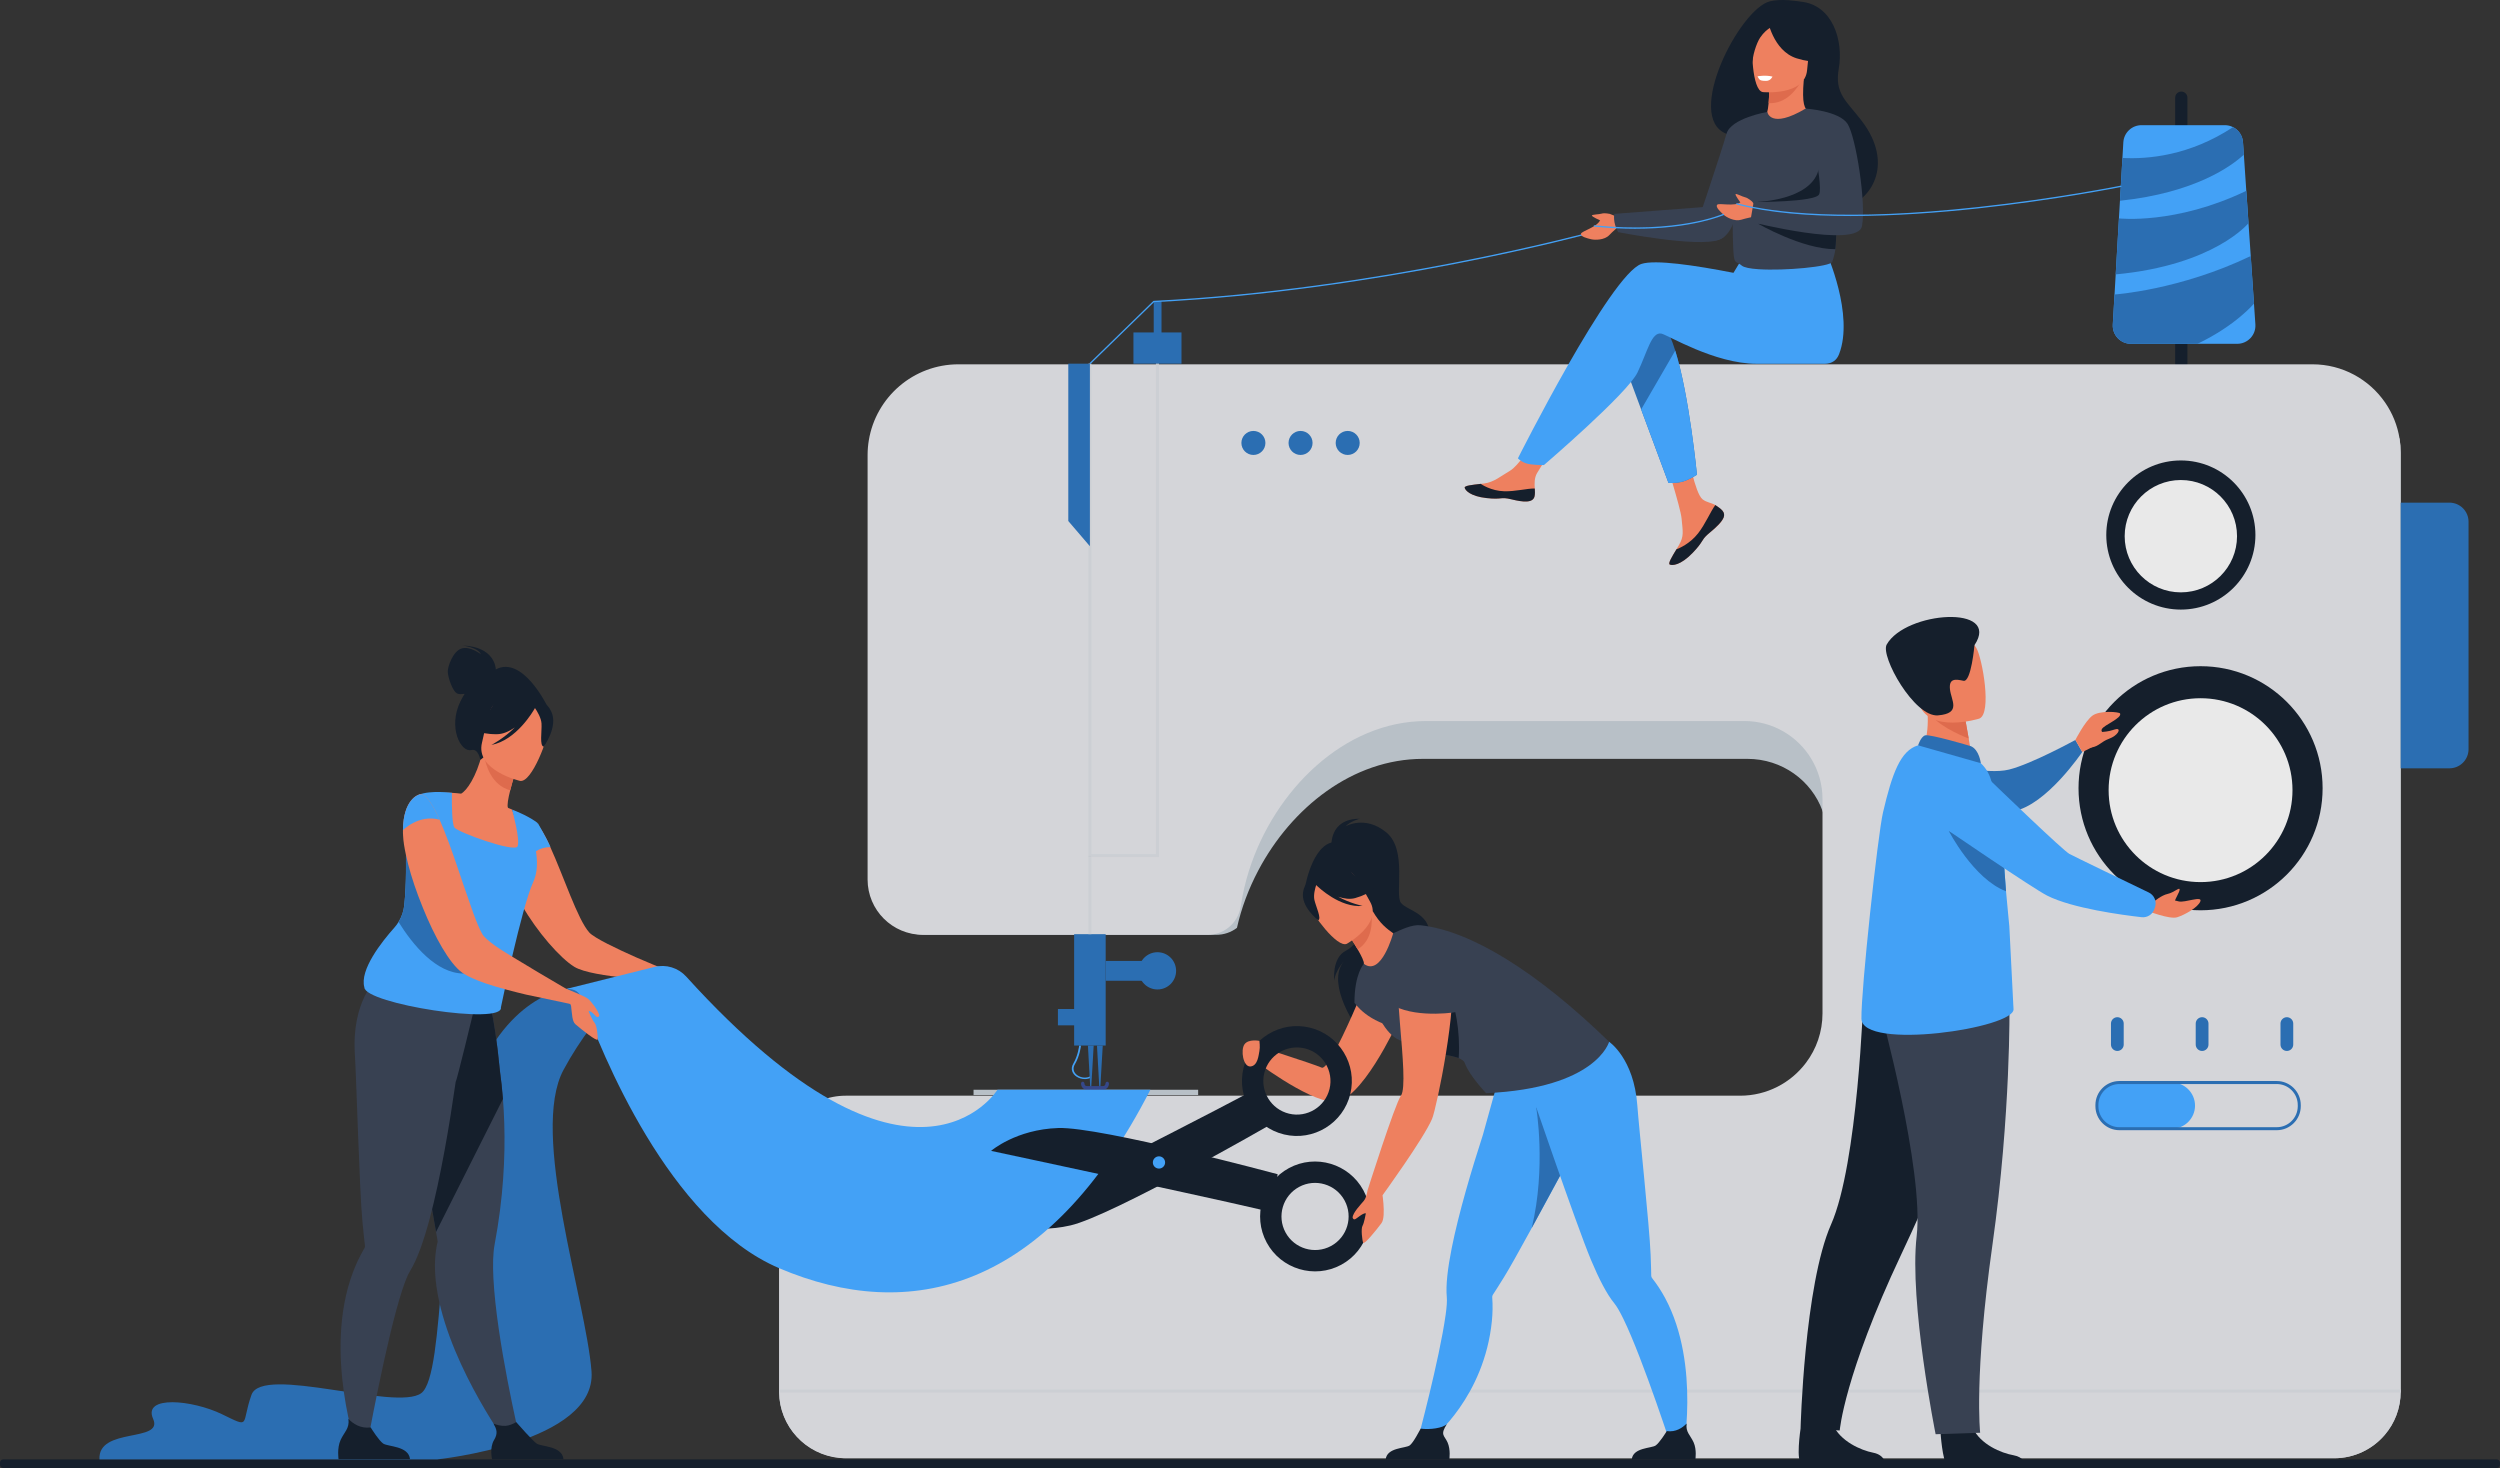 <?xml version="1.0" encoding="UTF-8"?>
<!DOCTYPE svg PUBLIC "-//W3C//DTD SVG 1.0//EN" "http://www.w3.org/TR/2001/REC-SVG-20010904/DTD/svg10.dtd">
<!-- Creator: CorelDRAW -->
<svg xmlns="http://www.w3.org/2000/svg" xml:space="preserve" width="592.18mm" height="347.731mm" version="1.0" style="shape-rendering:geometricPrecision; text-rendering:geometricPrecision; image-rendering:optimizeQuality; fill-rule:evenodd; clip-rule:evenodd"
viewBox="0 0 209475.48 123005.08"
 xmlns:xlink="http://www.w3.org/1999/xlink"
 xmlns:xodm="http://www.corel.com/coreldraw/odm/2003">
 <rect x="0" y="0" width="209475.48" height="123005.08" fill="#333333" stroke="none"/>
 <defs>
  <style type="text/css">
   <![CDATA[
    .fil8 {fill:none;fill-rule:nonzero}
    .fil0 {fill:#151F2C;fill-rule:nonzero}
    .fil4 {fill:#2B6EB2;fill-rule:nonzero}
    .fil10 {fill:#35488B;fill-rule:nonzero}
    .fil13 {fill:#384152;fill-rule:nonzero}
    .fil1 {fill:#43A1F6;fill-rule:nonzero}
    .fil7 {fill:#5687B8;fill-rule:nonzero}
    .fil2 {fill:#B8C0C7;fill-rule:nonzero}
    .fil9 {fill:#C6CAD0;fill-rule:nonzero}
    .fil6 {fill:#CCCFD4;fill-rule:nonzero}
    .fil3 {fill:#D4D5D9;fill-rule:nonzero}
    .fil12 {fill:#DE6B4D;fill-rule:nonzero}
    .fil15 {fill:#E9E9E9;fill-rule:nonzero}
    .fil5 {fill:#EAECEE;fill-rule:nonzero}
    .fil11 {fill:#EE805F;fill-rule:nonzero}
    .fil14 {fill:white;fill-rule:nonzero}
   ]]>
  </style>
 </defs>
 <g id="Layer_x0020_1">
  <path class="fil0" d="M182771.61 30999.82l0 0c-283.27,0 -514.16,-230.11 -514.16,-514.12l0 -22298.93c0,-283.87 230.88,-514.12 514.16,-514.12 284.51,0 514.12,230.25 514.12,514.12l0 22298.93c0,284.01 -229.61,514.12 -514.12,514.12z"/>
  <path class="fil0" d="M209204.66 123005.08l-208933.84 0c-148.5,0 -270.82,-122.32 -270.82,-270.82l0 -182.17c0,-148.5 122.32,-270.82 270.82,-270.82l208933.84 0c148.53,0 270.82,122.32 270.82,270.82l0 182.17c0,148.5 -122.29,270.82 -270.82,270.82z"/>
  <path class="fil1" d="M90898.5 90416.07c-248.32,0 -504.14,-73.61 -715.04,-218.36 -305.73,-210.9 -531.59,-606.48 -249.6,-1084.45 404.32,-680.09 490.42,-1504.97 490.42,-1513.71l151.01 10.01c-3.75,34.91 -88.61,856.04 -505.38,1557.36 -208.42,351.93 -129.79,702.59 212.14,937.19 320.7,220.87 762.48,252.07 1073.2,76.12l86.1 101.06c-159.75,89.85 -349.42,134.77 -542.84,134.77z"/>
  <path class="fil2" d="M201153.2 37920.2l0 78690.6c0,1380.17 -500.4,2641.81 -1330.26,3613.95 -1022.01,1199.24 -2545.73,1960.44 -4245.37,1960.44l-124605.6 0c-2943.79,0 -5365.97,-2193.8 -5657.98,-5005.33 -13.72,-139.76 -22.46,-282.03 -26.21,-425.54 -1.24,-48.67 -2.48,-94.84 -2.48,-143.51l0 -19225.17c0,-149.77 7.46,-298.27 18.71,-445.5 1040.73,-1200.51 2593.13,-1961.71 4327.72,-1961.71l76416.57 0c3549.04,0 6486.6,-2578.17 6969.56,-5930.03 46.16,-316.98 69.86,-642.67 69.86,-974.61l0 -17946.1c0,-764.95 -133.54,-1498.71 -379.35,-2181.31 -915.96,-2539.86 -3385.57,-4360.54 -6289.43,-4360.54l-27195.56 0c-5872.62,0 -11006.5,4075.5 -13791.82,9353.39 -806.13,1523.68 -1416.36,3150.98 -1787,4806.92 -481.68,366.9 -1084.41,582.78 -1735.82,582.78l-24344.09 0c-2608.13,0 -4723.3,-2074.03 -4723.3,-4630.97l0 -35556.26c0,-427.14 36.19,-847.45 107.29,-1255.52 1408.9,-1932 3715.01,-3190.88 6320.63,-3190.88l115678.11 0c2518.25,0 4747.03,1210.59 6115.96,3070.71 59.92,375.38 89.85,761.98 89.85,1154.21z"/>
  <path class="fil3" d="M201153.2 37920.2l0 78690.6c0,1380.17 -500.4,2641.81 -1330.26,3613.95 -1022.01,1199.24 -2545.73,1960.44 -4245.37,1960.44l-124715.4 0c-2887.65,0 -5262.39,-2193.8 -5548.18,-5005.33 -13.72,-139.76 -22.46,-282.03 -26.21,-425.54 -1.24,-48.67 -2.48,-94.84 -2.48,-143.51l0 -19225.17c0,-149.77 7.46,-298.27 18.71,-445.5 225.86,-2872.69 2626.85,-5131.4 5558.15,-5131.4l74941.56 0c2257.44,0 4261.57,-1084.41 5521.96,-2760.35 868.53,-1153.07 1382.68,-2588.15 1382.68,-4143.03l0 -17947.73c0,-1231.82 -340.68,-2385.1 -934.68,-3369.59 -1141.86,-1900.66 -3225.83,-3171.78 -5606.83,-3171.78l-26672.7 0c-6867.19,0 -12707.37,5801.73 -14836.3,12522.93 -308.25,973.38 -540.33,1966.7 -685.12,2965.02 -108.56,753.74 -505.38,1405.15 -1068.18,1841.9 -472.98,366.9 -1063.22,582.78 -1702.14,582.78l-23874.9 0c-2556.95,0 -4630.97,-2074.03 -4630.97,-4630.97l0 -35556.26c0,-427.14 34.95,-847.45 103.57,-1255.52 597.74,-3608.92 3733.76,-6360.42 7512.4,-6360.42l113446.81 0c2523.27,0 4752.02,1265.63 6086.03,3194.27 616.46,893.61 1043.24,1927.61 1217.95,3045.99 59.92,375.38 89.85,761.98 89.85,1154.21z"/>
  <polygon class="fil4" points="90002.52,78275.25 92644.33,78275.25 92644.33,87605.82 90002.52,87605.82 "/>
  <polygon class="fil4" points="92644.33,80516.48 95739.13,80516.48 95739.13,82177.45 92644.33,82177.45 "/>
  <path class="fil4" d="M95423.39 81347.59c0,-862.3 698.84,-1561.14 1561.14,-1561.14 862.3,0 1561.11,698.84 1561.11,1561.14 0,861.03 -698.81,1559.87 -1561.11,1559.87 -862.3,0 -1561.14,-698.84 -1561.14,-1559.87z"/>
  <polygon class="fil4" points="88643.54,84545.96 90379.36,84545.96 90379.36,85913.65 88643.54,85913.65 "/>
  <polygon class="fil4" points="94971.67,27855.49 98997.4,27855.49 98997.4,30472.08 94971.67,30472.08 "/>
  <path class="fil1" d="M187457.49 28808.38l-8905.06 0c-876.03,0 -1572.36,-736.27 -1522.41,-1611.8l144.75 -2497.41 1.24 -23.59 98.59 -1683.68 270.79 -4692.49 369.37 -6375.03c46.2,-805.88 713.8,-1436.45 1521.21,-1436.45l6982.01 0c248.36,0 481.68,58.4 688.87,164.1 465.45,235.98 793.64,703.55 833.58,1256.51l72.37 1051.98 204.67 3028.05 33.68 477.69 727.53 10714.6c59.92,881.3 -638.92,1627.54 -1521.17,1627.54z"/>
  <path class="fil5" d="M96858.5 30472.08l252.07 0 0 53.66 -252.07 0 0 -53.66zm-5661.76 0l252.11 0 0 53.66 -252.11 0 0 -53.66z"/>
  <polygon class="fil6" points="97110.57,71811.11 91448.84,71811.11 91448.84,71685.07 91196.73,71685.07 91196.73,71811.11 91196.73,30525.74 91448.84,30525.74 91448.84,71560.27 96858.5,71560.27 96858.5,30525.74 97110.57,30525.74 "/>
  <polygon class="fil7" points="96858.5,30424.92 97110.57,30424.92 97110.57,30472.08 96858.5,30472.08 "/>
  <path class="fil4" d="M205237.58 64377.83l-4083.11 0 0 -22261.58 4083.11 0c884.77,0 1602.32,717.31 1602.32,1602.32l0 19056.97c0,885.01 -717.55,1602.28 -1602.32,1602.28z"/>
  <polygon class="fil2" points="81572.92,91310.85 100393.81,91310.85 100393.81,91755.07 81572.92,91755.07 "/>
  <polygon class="fil4" points="91322.77,45769.86 89512.07,43656.28 89512.07,30472.08 91322.77,30472.08 "/>
  <polygon class="fil6" points="91196.73,71811.11 91448.84,71811.11 91448.84,78275.25 91196.73,78275.25 "/>
  <line class="fil8" x1="91196.73" y1="78275.25" x2="91448.84" y2= "78275.25" />
  <polygon class="fil9" points="91196.73,71685.07 91448.84,71685.07 91448.84,71811.11 91196.73,71811.11 "/>
  <path class="fil5" d="M201154.47 116681.94l0 0c-1.27,-23.7 -1.27,-47.4 -1.27,-71.14l0 -180.94 1.27 0 0 252.07zm-135869.16 0l0 -24.94c0,7.46 1.24,16.2 1.24,24.94l-1.24 0z"/>
  <path class="fil6" d="M201154.47 116681.94l-135869.16 0c1.24,-8.74 0,-17.47 0,-24.94l0 -227.13 135869.16 0 -1.27 180.94c0,23.74 0,47.44 0,71.14l1.27 0z"/>
  <path class="fil4" d="M104016.45 37114.53c0,-555.83 450.48,-1006.41 1007.05,-1006.41 555.33,0 1005.81,450.59 1005.81,1006.41 0,555.83 -450.48,1006.45 -1005.81,1006.45 -556.57,0 -1007.05,-450.62 -1007.05,-1006.45z"/>
  <path class="fil4" d="M107967.3 37114.53c0,-555.83 450.52,-1006.41 1005.81,-1006.41 556.57,0 1007.09,450.59 1007.09,1006.41 0,555.83 -450.52,1006.45 -1007.09,1006.45 -555.3,0 -1005.81,-450.62 -1005.81,-1006.45z"/>
  <path class="fil4" d="M111916.94 37114.53c0,-555.83 450.48,-1006.41 1007.05,-1006.41 555.3,0 1005.81,450.59 1005.81,1006.41 0,555.83 -450.52,1006.45 -1005.81,1006.45 -556.57,0 -1007.05,-450.62 -1007.05,-1006.45z"/>
  <polygon class="fil4" points="96670.06,25263.84 97323.94,25263.84 97323.94,28786.28 96670.06,28786.28 "/>
  <polygon class="fil4" points="91423.87,91310.85 91362.71,91310.85 91156.83,87605.82 91639.75,87605.82 "/>
  <polygon class="fil4" points="92183.84,91310.85 92122.67,91310.85 91915.53,87605.82 92399.72,87605.82 "/>
  <path class="fil10" d="M92442.17 91310.85l-1386.43 0c-262.05,0 -475.46,-232.12 -475.46,-517.91 0,-86.1 63.64,-155.96 142.27,-155.96 78.6,0 143.51,69.86 143.51,155.96 0,113.58 84.86,207.15 189.67,207.15l1386.43 0c104.81,0 189.67,-93.56 189.67,-207.15 0,-86.1 63.64,-155.96 143.51,-155.96 78.6,0 142.24,69.86 142.24,155.96 0,285.78 -213.37,517.91 -475.42,517.91z"/>
  <path class="fil1" d="M181987.91 94574.1l-4353.93 0c-1063.22,0 -1934.27,-869.8 -1934.27,-1934.27 0,-1064.46 871.04,-1934.23 1934.27,-1934.23l4353.93 0c1064.46,0 1934.27,869.77 1934.27,1934.23 0,1064.46 -869.8,1934.27 -1934.27,1934.27z"/>
  <path class="fil4" d="M177587.82 90831.64c-972.14,0 -1762.07,789.93 -1762.07,1760.79l0 94.84c0,970.86 789.93,1760.79 1762.07,1760.79l13181.59 0c970.86,0 1760.79,-789.93 1760.79,-1760.79l0 -94.84c0,-970.86 -789.93,-1760.79 -1760.79,-1760.79l-13181.59 0zm13181.59 3868.49l-13181.59 0c-1110.66,0 -2012.87,-903.48 -2012.87,-2012.87l0 -94.84c0,-1109.39 902.2,-2012.87 2012.87,-2012.87l13181.59 0c1109.39,0 2012.87,903.48 2012.87,2012.87l0 94.84c0,1109.39 -903.48,2012.87 -2012.87,2012.87z"/>
  <path class="fil4" d="M177411.87 88060.05l0 0c-294.52,0 -534.11,-240.86 -534.11,-534.11l0 -1760.79c0,-293.25 239.59,-534.11 534.11,-534.11 293.25,0 534.07,240.86 534.07,534.11l0 1760.79c0,293.25 -240.82,534.11 -534.07,534.11z"/>
  <path class="fil4" d="M184513.66 88060.05l0 0c-293.25,0 -534.11,-240.86 -534.11,-534.11l0 -1760.79c0,-293.25 240.86,-534.11 534.11,-534.11 294.52,0 535.38,240.86 535.38,534.11l0 1760.79c0,293.25 -240.86,534.11 -535.38,534.11z"/>
  <path class="fil4" d="M191616.72 88060.05l0 0c-294.49,0 -534.07,-240.86 -534.07,-534.11l0 -1760.79c0,-293.25 239.59,-534.11 534.07,-534.11 293.28,0 534.11,240.86 534.11,534.11l0 1760.79c0,293.25 -240.82,534.11 -534.11,534.11z"/>
  <path class="fil4" d="M177545.37 18299.41c0,0 4727.05,547.34 10672.08,-2310.25l183.45 2707.85c0,0 -2838.98,3514.94 -11127.55,4294.78l272.02 -4692.38z"/>
  <path class="fil4" d="M188860.12 25438.8c0,0 -1514.95,1829.67 -4734.55,3369.59l-5573.15 0c-876.03,0 -1572.36,-736.27 -1522.41,-1611.8l144.75 -2497.41 1.24 -23.59c0,0 5468.3,-366.4 11413.33,-3224.59l270.79 3987.81z"/>
  <path class="fil4" d="M188012.78 12960.51c-1003.3,923.96 -4053.18,3193.25 -10381.31,3860.75l207.18 -3586.46c2127.65,114.68 5631.76,-185.43 9268.17,-2582.77 465.45,235.98 793.64,703.55 833.58,1256.51l72.37 1051.98z"/>
  <path class="fil1" d="M91362.71 30512.26l-78.6 -80.37 5362.22 -5223.23 21.22 -0.99c18689.83,-919.33 36361.39,-5703.78 36537.34,-5751.96l29.96 108.35c-177.22,48.28 -17846.28,4832.5 -36541.09,5754.83l-5331.05 5193.38z"/>
  <path class="fil11" d="M144326.22 42791.26c150.97,173.97 170.96,368.38 96.07,576.17l-2.48 2.87c-138.52,383.84 -597.74,812.74 -1130.61,1241.01 -68.62,55.04 -128.55,105.1 -182.21,151.4 -13.72,12.1 -27.45,24.34 -39.9,36.54l-32.47 28.33c-496.65,458.48 -309.48,563.43 -1202.95,1493.62 -1018.3,1059.97 -1720.89,1079.07 -1919.3,982.61 -169.69,-82.39 173.47,-644.54 554.09,-1276.49 18.71,-30.32 36.19,-61.27 54.9,-92.08 51.15,-84.01 101.06,-169.23 150.97,-253.7 445.53,-760.5 330.71,-1117.28 225.9,-2248.98 -86.1,-919.71 -1431.36,-5137.88 -1431.36,-5137.88l1952.98 -336.3c0,0 587.77,3358.97 1235.42,3876.24 346.91,275.77 733.76,279.13 1066.94,483.56 23.74,14.22 46.2,28.83 69.9,43.79 188.44,125.43 381.86,254.83 534.11,429.29z"/>
  <path class="fil0" d="M144326.22 42791.26c150.97,173.97 170.96,368.38 96.07,576.17l-2.48 2.87c-169.72,383.59 -617.73,810.27 -1133.12,1237.16 -67.39,55.78 -126.04,107.18 -179.7,155.25 -13.72,12.1 -27.45,24.34 -39.9,36.54l-32.47 28.33c-496.65,458.48 -309.48,563.43 -1202.95,1493.62 -1018.3,1059.97 -1720.89,1079.07 -1919.3,982.61 -169.69,-82.39 173.47,-644.54 554.09,-1276.49 198.41,-72.62 1119.36,-446.87 1815.69,-1338.01 612.71,-782.78 1022.01,-1788.49 1440.06,-2371.13 23.74,14.22 46.2,28.83 69.9,43.79 188.44,125.43 381.86,254.83 534.11,429.29z"/>
  <path class="fil11" d="M128583.93 41571.93c-121.05,602.63 -979.6,502.02 -1939.25,267.53 -959.65,-234.46 -731.28,44.18 -2097.73,-106.93 -1365.21,-151.12 -1779.51,-660.5 -1820.68,-863.54 -37.46,-180.19 637.68,-243.72 1361.46,-327.21 91.09,-10.12 182.17,-21.33 273.3,-32.69 817.38,-102.58 1416.36,-629.93 2158.85,-1063.08 702.59,-410.19 1752.06,-2081.77 1752.06,-2081.77l1873.1 148.39c0,0 -983.35,1492.98 -1362.7,2142.16 -223.38,381.72 -212.14,886.5 -183.45,1276.46 13.72,211.78 27.45,428.41 -14.96,640.69z"/>
  <path class="fil0" d="M126644.68 41839.46c-959.65,-234.46 -731.28,44.18 -2097.73,-106.93 -1365.21,-151.12 -1779.51,-660.5 -1820.68,-863.54 -37.46,-180.19 637.68,-243.72 1361.46,-327.21l6.23 13.97c0,0 818.62,580.76 1956.73,608 925.94,22.57 1908.02,-242.98 2548.21,-232.51 13.72,211.78 27.45,428.41 -14.96,640.69 -121.05,602.63 -979.6,502.02 -1939.25,267.53z"/>
  <path class="fil4" d="M135761.84 29594.67l4036.98 10864.12c0,0 620.21,59.89 1215.47,-111.07 546.56,-157.98 1174.26,-571.64 1174.26,-571.64 0,0 -635.17,-6605.78 -1819.44,-10397.79 -303.26,-973.38 -642.67,-1760.65 -1018.3,-2203.78 -1835.64,-2169.5 -3588.97,2420.16 -3588.97,2420.16z"/>
  <path class="fil1" d="M137542.62 22111.63c1146.81,-370.01 4418.8,105.06 7705.79,748.51l687.59 -1135.1 7099.31 -554.45c0,0 2342.34,5195.04 1060.75,8505.2 -188.44,486.56 -564.07,798.67 -1201.75,808.89l-103.57 0c0,0 -4225.41,-2.48 -5598.09,-2.48 -3530.32,0 -7471.19,-2426.91 -7981.6,-2528.9 -833.58,-166.82 -1168.04,1502.25 -2002.89,3254.66 -833.58,1752.59 -7844.31,7761.08 -7844.31,7761.08 0,0 -1076.91,10.75 -1522.45,-156.21 -477.93,-179.45 -653.88,-412.56 -653.88,-412.56 0,0 7768.19,-15454.03 10355.1,-16288.63z"/>
  <path class="fil0" d="M144661.91 11215.45c2141.38,1935.22 7362.59,5368.48 7392.56,5356.34 0,0 1672.18,1124.24 2875.17,678.64 2006.64,-742.63 3668.85,-3623.82 1126.86,-7040.55 -1269.13,-1704.16 -2363.52,-2300.88 -1985.42,-4458.53 408.07,-2337.56 -499.16,-5351 -3200.89,-5616.91 -224.62,-22.21 -1587.32,-277.19 -2581.89,-21.22 -2534.48,652.15 -7190.43,9707.55 -3626.4,11102.22z"/>
  <path class="fil11" d="M147814.09 9941.33c-12.49,4.49 1185.51,764.21 2087.75,595.13 848.58,-158.12 1669.71,-1260.5 1658.46,-1263.86 -345.67,-98.59 -597.74,-519.14 -420.56,-2593.91l-160.95 18.22 -2715.46 309.98c0,0 -7.46,845.71 -71.14,1637.87 -52.39,665.13 -219.63,1238.08 -378.11,1296.58z"/>
  <path class="fil12" d="M148263.34 7006.88c0,0 -7.46,845.71 -71.14,1637.87 1498.74,80.51 2400.98,-1218.44 2786.59,-1947.85l-2715.46 309.98z"/>
  <path class="fil11" d="M147703.02 7715.94c0,0 3531.6,348.29 3715.01,-1854.64 183.45,-2202.93 762.48,-3641.75 -1484.98,-3957.35 -2247.46,-315.46 -2755.36,488.69 -2996.22,1209.11 -239.59,720.53 -148.5,4455.38 766.19,4602.89z"/>
  <path class="fil0" d="M148081.16 1556.3c0,0 445.5,2691.23 2457.12,3329.9 1467.51,465.84 2131.4,158.76 2131.4,158.76 0,0 -706.31,-936.94 -957.14,-2239.26 -73.61,-383.84 -346.91,-699.58 -718.79,-821.73 -1042,-343.05 -2306.11,-1281.09 -2912.59,-427.67z"/>
  <path class="fil0" d="M148747.53 2130.34c0,0 -666.37,148.36 -1255.37,1007.3 -323.21,469.34 -696.33,1652.58 -632.69,2176.61 0,0 -617.73,-2490.94 283.27,-3417.52 955.9,-982.61 1604.8,233.61 1604.8,233.61z"/>
  <path class="fil13" d="M154249.54 17232.72c-62.4,267.53 -116.06,513.73 -159.75,740.72 -72.37,366.4 -122.29,682.25 -157.24,961.03 -107.32,868.78 -74.89,1383.53 -148.5,1946.61 -39.94,314.72 -113.55,645.14 -263.32,1059.97 -145.99,403.44 -3984.52,763.08 -6168.38,618.08 -693.82,-44.92 -1221.7,-142.77 -1410.1,-304.5 -778.71,-676.73 -701.35,811.4 -807.4,-6308.89 -52.42,-3472.91 2946.3,-6566.09 2946.3,-6566.09 0,0 239.59,1483.61 3213.34,-282.18 106.09,-61.76 1277.84,1672.57 2404.7,3808.11 1241.68,2359.03 901,2858.19 550.34,4327.11z"/>
  <path class="fil1" d="M137512.66 34306.51l2286.16 6152.29c0,0 620.21,59.89 1215.47,-111.07 546.56,-157.98 1174.26,-571.64 1174.26,-571.64 0,0 -635.17,-6605.78 -1819.44,-10397.79l-2856.46 4928.22z"/>
  <path class="fil13" d="M148081.16 9379.14c0,0 -3059.85,518.75 -3419.25,1836.32 -359.4,1317.53 -2841.49,8685.89 -2841.49,8685.89 0,0 1923.02,656.29 2641.81,-62.26 718.79,-718.69 2500.81,-6667.43 2500.81,-6667.43l1118.12 -3792.51z"/>
  <path class="fil11" d="M135607.11 18207.94l-725.02 -287.38c0,0 -435.52,-96.71 -671.39,-22.71 -235.84,74 -824.84,66.36 -827.35,162.97 -2.51,96.57 671.36,397.21 671.36,397.21l21.22 -8.1c-255.82,580.27 -1537.41,911.58 -1599.81,1124.6 -74.89,258.05 521.62,391.44 846.07,471.95 325.72,80.47 1120.64,72.52 1513.71,-341.32 285.78,-302.34 771.22,-718.16 771.22,-718.16l0 -779.07z"/>
  <path class="fil14" d="M148517.92 6416.74c0,0 -147.26,362.3 -539.09,362.3 -390.6,0 -496.68,-58.4 -570.29,-141.28 -73.61,-82.85 -147.26,-242.34 -147.26,-242.34 0,0 647.66,-128.02 1256.65,21.33z"/>
  <path class="fil13" d="M142672.75 17354.86l-7407.55 565.69c0,0 -154.76,718.16 323.21,1533.16 0,0 6682.5,1306.56 8427.09,639.17 1744.56,-667.25 1547.38,-3814.34 1547.38,-3814.34l-2890.13 1076.31z"/>
  <path class="fil11" d="M147292.47 17483.66l-492.93 -605c0,0 -333.18,-297.1 -574.01,-347.65 -242.1,-50.41 -752.5,-344.79 -802.42,-261.94 -48.67,82.99 391.83,674.75 391.83,674.75l22.46 3.22c-506.66,381.26 -1787,44.68 -1944.24,200.18 -192.15,188.68 263.32,596.26 507.89,825.13 243.37,228.87 942.18,610.48 1486.26,441 398.09,-123.91 1024.53,-249.95 1024.53,-249.95l380.62 -679.74z"/>
  <path class="fil0" d="M153932.56 18934.47c-107.32,868.78 -74.89,1383.53 -148.5,1946.61 -2777.82,8.98 -6492.83,-2145.66 -6492.83,-2145.66l6641.33 199.05z"/>
  <path class="fil0" d="M147291.23 16913.23c0,0 4328.95,-128.9 5057.76,-2589.14 802.38,-2702.83 1699.63,1111.4 1699.63,1111.4l-477.93 2434.52 -4748.27 0 -1531.18 -956.79z"/>
  <path class="fil13" d="M151295.74 9097.99c0,0 2809.02,183.84 3511.61,1279.75 702.56,1095.77 1573.6,6659.44 1207.97,8570.07 -364.38,1910.81 -9363.01,-365.13 -9363.01,-365.13l286.99 -1657.82c0,0 5192.53,29.93 5489.53,-646.31 393.11,-899.23 -1133.09,-7180.56 -1133.09,-7180.56z"/>
  <path class="fil1" d="M155053.2 18101.74c-3452.96,0 -6826.05,-255.19 -9536.48,-964.64 -29.96,-7.85 -48.67,-38.56 -39.94,-68.62 7.5,-29.96 37.43,-47.68 67.39,-40.04 3088.54,808.25 9088.47,1521.17 20133.68,328.2 6607.62,-713.8 11958.65,-1788 12011.04,-1798.85 31.2,-5.87 61.16,13.58 67.39,44.04 4.99,30.46 -13.72,60.03 -44.92,66.25 -52.39,10.75 -5409.65,1085.93 -12022.29,1800.38 -3155.93,340.79 -6940.84,633.29 -10635.86,633.29z"/>
  <path class="fil1" d="M137001.01 19169.71c-1037.01,0 -2176.33,-52.81 -3415.5,-180.58 -31.2,-3.25 -53.66,-30.81 -51.15,-61.66 3.71,-30.95 32.44,-53.52 62.36,-50.16 6959.58,718.05 10743.22,-939.42 10780.64,-956.26 28.72,-12.63 61.16,-0.25 74.89,28.19 12.49,28.33 0,61.51 -28.72,74.39 -31.16,13.83 -2616.83,1146.07 -7422.52,1146.07z"/>
  <path class="fil0" d="M174159.83 66047.15c0,-5647.61 4578.55,-10225.91 10225.31,-10225.91 5648,0 10226.55,4578.3 10226.55,10225.91 0,5647.89 -4578.55,10226.44 -10226.55,10226.44 -5646.76,0 -10225.31,-4578.55 -10225.31,-10226.44z"/>
  <path class="fil15" d="M176681.83 66208.03c0,-4254.35 3449.21,-7703.31 7703.31,-7703.31 4255.34,0 7703.28,3448.96 7703.28,7703.31 0,4254.1 -3447.94,7703.31 -7703.28,7703.31 -4254.1,0 -7703.31,-3449.21 -7703.31,-7703.31z"/>
  <path class="fil0" d="M176485.9 44829.45c0,-3450.59 2797.81,-6247.87 6248.26,-6247.87 3450.45,0 6248.26,2797.28 6248.26,6247.87 0,3450.59 -2797.81,6247.87 -6248.26,6247.87 -3450.45,0 -6248.26,-2797.28 -6248.26,-6247.87z"/>
  <path class="fil15" d="M178027.06 44927.65c0,-2599.25 2107.74,-4706.46 4707.1,-4706.46 2599.4,0 4707.1,2107.21 4707.1,4706.46 0,2599.54 -2107.7,4706.6 -4707.1,4706.6 -2599.36,0 -4707.1,-2107.07 -4707.1,-4706.6z"/>
  <path class="fil4" d="M162767.72 63949.57c0,0 3670.08,1003.94 5570.64,532.37 1901.79,-471.71 5558.15,-2481.85 5558.15,-2481.85l576.52 1006.7c0,0 -2991.19,4457.11 -5756.56,4963.27 -2765.37,506.66 -5948.75,-4020.5 -5948.75,-4020.5z"/>
  <path class="fil11" d="M179878.97 76302.32c0,0 1901.79,757.46 2543.22,556.57 641.43,-202.16 1745.79,-821.13 1945.48,-1330.26 198.41,-507.93 -1304.05,133.5 -1813.22,0 -507.89,-132.3 -1060.71,-287.02 -2056.55,0 -994.56,288.26 -618.93,773.69 -618.93,773.69z"/>
  <path class="fil0" d="M162598 120026.31c0,0 143.51,2312.37 572.81,2856.46l6607.62 0c-41.17,-230.85 -228.34,-799.9 -1054.45,-944.65 -1044.51,-182.21 -2792.82,-914.73 -3424.27,-2294.9 -665.13,-1452.55 -2701.7,383.1 -2701.7,383.1z"/>
  <path class="fil0" d="M150870.2 119703.13c0,0 -435.48,2878.88 131.06,2931.31 74.85,6.23 2721.65,2.51 3441.71,109.84 1174.26,175.95 3134.74,22.46 3134.74,22.46 245.81,9.98 406.8,-255.82 282,-466.72 -137.25,-232.12 -399.33,-480.44 -898.49,-576.55 -1040.73,-200.89 -2774.07,-964.6 -3383.06,-2356.02 -638.92,-1462.56 -2707.96,335.7 -2707.96,335.7z"/>
  <path class="fil0" d="M165704.02 89249.31c0,0 -1660.93,5813.97 -6422.93,15910.74 -4762,10096.8 -5130.13,14697.81 -5130.13,14697.81l-3280.76 -154.72c0,0 309.48,-12017.3 2558.22,-17112.52 2249.97,-5095.18 2707.96,-19037.98 2707.96,-19037.98l9567.65 5696.67z"/>
  <path class="fil13" d="M168372.04 84246.45c0,0 132.3,9003.61 -1425.1,20057.55 -1557.39,11053.9 -1029.51,15746.04 -1029.51,15746.04l-3731.25 124.8c0,0 -2228.75,-11058.93 -1589.83,-16592.14 638.95,-5531.94 -3053.59,-18985.59 -3053.59,-18985.59l10829.28 -350.66z"/>
  <path class="fil11" d="M161010.68 63178.6l1759.52 1303.34 2543.22 -535.38c-34.91,-231.98 -203.4,-1193.12 -355.65,-2063.63 -9.98,-51.43 -18.71,-102.72 -27.45,-152.88 -131.02,-740.87 -244.57,-1377.2 -244.57,-1377.2l-2374.77 -1183.74 -886 -441.39c2.48,15.6 68.62,822.12 78.6,939.81 165.97,2090.86 -492.9,3511.08 -492.9,3511.08z"/>
  <path class="fil1" d="M168713.96 84543.45c160.99,1607.31 -12694.89,3507.86 -12743.56,813.63 -42.45,-2369.75 1368.92,-15415.33 1806.96,-17282.21 772.45,-3302.8 1467.55,-5189.13 2940.04,-5622.78 544.12,-157.87 2548.24,362.01 3997.04,782.54 101.1,27.84 202.16,62.4 298.27,103.47 358.12,143.26 683.84,351.65 959.62,611.61 389.36,366.12 682.6,831.7 841.08,1359.69 222.15,752.11 480.44,1715.13 687.59,2777.96 188.44,953.39 339.45,1985.42 390.6,3016.2 12.49,213.37 18.75,426.78 19.99,638.92 7.46,788.65 77.36,1806.96 173.44,2938.81 61.16,713.8 134.77,1472.53 209.66,2246.22 22.46,220.87 44.92,444.26 66.15,668.88 16.2,154.72 263.29,5251.18 334.42,6616.39 1.27,19.95 1.27,37.43 2.51,53.66l1.24 7.46c0,18.71 1.24,37.46 3.75,56.17 6.23,122.29 9.98,197.17 11.21,213.37z"/>
  <path class="fil12" d="M161682.04 59704.45c521.62,998.07 2464.62,1861.11 3275.74,2178.48 -9.98,-51.43 -18.71,-102.72 -27.45,-152.88 -131.02,-740.87 -244.57,-1377.2 -244.57,-1377.2l-2374.77 -1183.74c-525.37,-8.1 -844.83,124.55 -628.94,535.34z"/>
  <path class="fil11" d="M165840.06 60213.86c0,0 -4284.06,1336.73 -5076.47,-1344.62 -791.17,-2681.39 -1876.85,-4314.63 826.12,-5281.49 2701.7,-966.9 3537.79,-101.35 4019.47,729.51 481.72,830.71 1325.27,5479.8 230.88,5896.61z"/>
  <path class="fil0" d="M165440.73 54058.92c0,0 -273.3,3120.13 -918.48,2984.76 -645.14,-135.52 -1230.44,-235.87 -1135.56,704.68 94.84,940.55 989.58,2026.59 -999.59,2193.06 -1989.16,166.36 -4846.86,-4962.28 -4301.5,-5933.25 1576.07,-2801.8 9633.79,-3367.11 7355.13,50.76z"/>
  <path class="fil11" d="M173896.51 62000.09c0,0 793.68,-1555.77 1420.11,-2029.95 625.19,-474.22 2263.7,-317.48 2323.59,-191.19 185.96,391.23 -1339,959.4 -1522.45,1310.42 -182.17,351.05 542.84,331.84 -27.45,936.06 -481.68,510.41 -1617.28,981.37 -1617.28,981.37l-576.52 -1006.7z"/>
  <path class="fil11" d="M175483.83 61406.34c10.01,0.39 516.63,-59.29 1012.07,-113.05 364.38,-39.58 720.03,-201.17 869.77,-208.53 351.93,-17.23 103.57,542.45 -658.87,820.88 -645.18,235.84 -828.63,618.19 -1437.58,721.41 -737.54,124.66 214.61,-1220.71 214.61,-1220.71z"/>
  <path class="fil4" d="M165135 62520.97c-54.9,-23.45 -3459.19,-1027.78 -3828.56,-905.6 -369.41,122.04 -589.04,837.33 -589.04,837.33l5254.93 1496.87c0,0 -126.04,-1129.09 -837.33,-1428.6z"/>
  <path class="fil11" d="M180497.9 75528.63c0,0 608.99,-514.16 1139.35,-630.22 530.36,-116.06 994.56,-596.51 994.56,-364.38 0,232.12 -398.06,796.15 -398.06,994.6 0,199.65 -1735.85,0 -1735.85,0z"/>
  <path class="fil4" d="M168085.02 74681.29c-2730.38,-1035.78 -4799.42,-5061.51 -4799.42,-5061.51l4606 1483.78c12.49,213.37 18.75,426.78 19.99,638.92 7.46,788.65 77.36,1806.96 173.44,2938.81z"/>
  <path class="fil1" d="M180582.76 75969.13l6.26 -22.46c121.05,-467.99 -106.09,-954.66 -541.61,-1164.32 -1714.59,-826.08 -6158.41,-2968.73 -6653.81,-3234.56 -522.86,-280.76 -5724.12,-5281.6 -7280.25,-6782.47 -269.55,-260.17 -660.14,-349.67 -1015.82,-233.22l-4309 1408.51c-797.39,260.56 -950.88,1321.77 -258.3,1796.1 3168.42,2172.61 9799.77,6692.51 10991.5,7301.47 2101.48,1074.47 6354.34,1636.03 7922.95,1813.22 444.26,51.15 869.8,-194.66 1043.24,-606.48 36.19,-84.86 68.66,-177.19 94.84,-275.77z"/>
  <path class="fil4" d="M47456.51 82863.77c0,0 -5256.17,497.92 -8076.43,8734.07 -2821.51,8236.18 -1999.14,23595.37 -4083.14,25135.26 -2085.24,1539.92 -13323.86,-2392.21 -14223.59,136.05 -898.49,2526.99 0,2827.73 -2472.09,1628.5 -2473.36,-1199.24 -6668.81,-1612.29 -5770.32,391.83 899.76,2005.4 -4645.94,661.42 -4496.16,3394.31l28296.17 0c0,0 13396.24,-1388.91 12932.03,-7382.58 -465.48,-5994.94 -5192.53,-19966.46 -2347.32,-25251.32 2845.24,-5286.13 6565.24,-8029 6565.24,-8029l-6324.38 1242.89z"/>
  <path class="fil13" d="M43494.42 120269.68l-1189.26 442.98c0,0 -5165.04,-7164.18 -5800.25,-13466.1 -113.55,-1125.62 -76.12,-2215.03 169.72,-3222.08 0,0 -49.91,-288.3 -138.52,-798.67 -41.17,-237.11 -91.09,-524.13 -148.5,-852.33 -168.45,-962.13 -399.33,-2278.66 -663.89,-3777.41 -607.72,-3449.21 -1395.14,-7858.04 -2006.6,-11100.1l320.7 -102.3 3466.69 -1118.12 716.28 -2276.19 2581.92 -678.86c0,0 576.52,1128.1 1091.91,6456.64 94.84,698.84 182.21,1468.78 247.08,2304.87 200.92,2551.96 214.65,5716.66 -245.85,9334.32 -118.54,925.94 -268.27,1883.08 -452.99,2865.19 -136.01,720.03 -157.24,1702.14 -99.82,2829.01 260.81,5152.56 2151.39,13159.13 2151.39,13159.13z"/>
  <path class="fil0" d="M42141.69 92082.03l-5605.59 11143.79c-41.17,-237.11 -91.09,-524.13 -148.5,-852.33 -168.45,-962.13 -399.33,-2278.66 -663.89,-3777.41 -607.72,-3449.21 -1395.14,-7858.04 -2006.6,-11100.1l320.7 -102.3 3466.69 -1118.12 716.28 -2276.19 2581.92 -678.86c0,0 576.52,1128.1 1091.91,6456.64 94.84,698.84 182.21,1468.78 247.08,2304.87z"/>
  <path class="fil13" d="M39675.83 84750.6l-129.79 -1113.1c-2175.09,577.76 -7982.84,-1613.57 -7982.84,-1613.57 0,0 -2106.46,1850.64 -1829.42,6289.43 134.77,2165.11 380.62,11369.65 638.92,14092.57 92.36,987.1 174.71,1689.66 207.15,1970.45l1.27 2.48c9.98,86.13 -19.99,167.25 -63.67,240.86 -379.35,643.91 -692.58,1314.06 -949.64,1999.14 -2528.26,6734.93 389.36,15028.48 389.36,15028.48l756.22 -304.46c0,0 1659.73,-9230.75 3008.7,-13307.66 228.37,-691.34 448.01,-1235.42 648.89,-1559.87 586.53,-947.16 1130.61,-2493.31 1624.78,-4331.46 933.44,-3477.9 1684.67,-8000.31 2185.06,-11491.93 68.66,3.75 1495,-5901.35 1495,-5901.35z"/>
  <path class="fil11" d="M55282.11 81051.83l-162.22 1089.4c0,0 -72.37,0 -198.41,-9.98 -395.58,-26.21 -1358.98,-81.11 -2447.15,-197.17 -1638.51,-162.22 -3581.47,-450.48 -4355.16,-927.18 -1179.29,-720.03 -3113.55,-2925.08 -4373.91,-5128.89 -36.19,-54.9 -62.4,-108.56 -89.85,-162.22 -657.63,-1170.51 -1115.61,-2331.09 -1151.8,-3258.26 -27.49,-566.54 36.19,-1051.98 153.49,-1475.01 152.25,-557.84 404.32,-999.59 665.13,-1331.53 36.19,-54.9 72.37,-108.56 126.04,-153.49 431.77,-512.88 854.8,-728.77 854.8,-728.77 215.89,-89.85 450.48,17.47 692.58,278.28l0 9.98c198.41,205.91 414.3,521.62 621.48,917.2l17.44 27.45c44.92,81.11 91.12,170.96 144.78,269.55 17.47,18.71 26.21,44.92 36.19,63.64 98.59,205.91 197.17,421.8 297,647.69 1106.88,2410.92 2284.89,6064.81 3265.76,7154.21 423.03,467.96 2358.54,1385.16 3897.18,2069.04 1106.91,486.67 2006.64,846.07 2006.64,846.07z"/>
  <path class="fil11" d="M43828.87 71253.3c-682.6,315.71 -1507.48,531.59 -2504.56,586.49 -3737.47,204.67 -4586.05,-3072.31 -4739.53,-5246.79 537.86,-195.16 1010.8,-176.83 1281.59,-162.22 265.8,14.61 541.61,41.67 769.98,69.86 457.98,-238.7 1279.07,-1398.74 1753.29,-3339.48l160.99 74.74 2696.71 1267.97c0,0 -285.78,877.41 -497.92,1717.25 -164.7,657.14 -283.27,1292.09 -183.45,1469.92 212.17,86.84 339.45,140.5 339.45,140.5l1.24 2.51c26.21,69.86 612.74,1563.62 922.23,3419.25z"/>
  <path class="fil1" d="M44763.55 73705.43c-28.72,74.85 -59.92,147.23 -93.6,222.11 -945.93,2039.08 -2699.22,10483.64 -2699.22,10483.64 249.56,1518.7 -11409.58,-298.27 -11440.78,-1680.92 -410.55,-1465.07 1457.57,-3821.09 2510.78,-5001.62 132.3,-148.5 250.83,-308.21 353.17,-476.69 260.81,-420.52 425.51,-897.25 477.93,-1393.9 207.15,-1959.2 128.55,-3796.12 146.02,-4913.01 205.87,-152.25 404.32,-293.25 590.24,-426.78 283.27,-207.15 534.11,-400.57 717.55,-596.51 203.4,-213.37 330.67,-431.77 345.67,-678.86 9.98,-185.92 3.75,-376.87 -15,-569.02 -8.74,-89.85 -19.95,-179.7 -33.68,-270.82 -146.02,-948.15 -541.61,-1808.19 -541.61,-1808.19 1002.06,-405.81 2785.32,-164.1 2785.32,-164.1 0,0 -1.24,98.94 -2.48,261.16 -6.26,651.41 0,2323.87 208.39,2640.82 262.05,394.35 5039.04,2121.46 5291.12,1586.08 248.32,-526.61 -431.77,-2991.19 -456.74,-3084.79l-1.24 -2.51c1599.81,627.7 2171.34,1155.55 2171.34,1155.55 -963.37,625.23 431.77,2740.39 -313.2,4718.35z"/>
  <path class="fil0" d="M41545.19 56089.16c-6.23,-161.98 -131.02,-1908.16 -2790.31,-1999.39 0,0 1307.8,156 1533.66,730.89 0,0 -890.99,-710.44 -1616.01,-481.93 -725.05,228.48 -1150.56,1499.1 -1155.55,1917 -3.75,417.8 399.3,1765.04 858.55,1879.61 174.71,43.44 375.6,31.8 557.81,0.74 -122.29,191.19 -242.1,402.06 -356.92,637.68 -1061.95,2178.59 33.71,4307.62 930.96,4072.39 576.52,-150.87 739.98,832.38 739.98,832.38l5598.09 -4532.03c0,0 -2056.52,-4254.7 -4300.27,-3057.34z"/>
  <path class="fil12" d="M43248.57 64504.26c0,0 -287.02,876.77 -499.16,1717.35 -1576.11,-439.76 -2054.04,-2096.84 -2198.79,-2985.22l2697.95 1267.86z"/>
  <path class="fil11" d="M43580.51 65432.71c0,0 -3772.38,-872.91 -3192.12,-3213.23 579.03,-2340.32 482.92,-4029.09 2915.1,-3570.75 2433.39,458.37 2678,1466.8 2674.25,2295.01 -3.75,828.24 -1401.4,4655.7 -2397.23,4488.98z"/>
  <path class="fil0" d="M46189.89 59615.09c-405.56,-848.33 -882.25,-803.02 -1180.52,-652.64 -1772.01,-1639.64 -3510.34,-300.11 -3510.34,-300.11 -668.88,1616.26 -2118.95,2276.65 -2118.95,2276.65 0,0 579.03,593.25 2258.71,580.16 512.88,-4 1028.28,-239.48 1497.47,-564.07 -904.72,911.72 -1966.67,1466.66 -1966.67,1466.66 2102.71,-402.2 3511.57,-2835.83 3656.32,-3094.27 178.46,262.93 519.14,822.72 547.83,1295.45 38.7,642.42 -182.17,1889.8 184.72,1937.09 0,0 1239.14,-1672.82 631.42,-2944.92z"/>
  <path class="fil1" d="M45078.02 68985.85c0,0 907.23,1584.84 1043.24,1992.91 0,0 -1178.01,-46.2 -1653.47,859.79 0,0 -113.58,-2638.06 610.23,-2852.71z"/>
  <path class="fil4" d="M38832.24 81573.45c-2299.89,-23.7 -4247.84,-2412.2 -5438.34,-4321.49 260.81,-420.52 425.51,-897.25 477.93,-1393.9 207.15,-1959.2 128.55,-3796.12 146.02,-4913.01 205.87,-152.25 404.32,-293.25 590.24,-426.78 283.27,-207.15 534.11,-400.57 717.55,-596.51 1884.32,3183.41 6623.85,11684.12 3506.59,11651.68z"/>
  <path class="fil0" d="M34356.03 122266.31l-5988.68 0c0,0 -143.51,-913.45 169.72,-1606.03 299.47,-663.89 768.7,-965.88 656.39,-1770.8 380.58,391.87 1000.83,831.1 1866.84,715.08 106.09,170.96 685.12,1091.91 1039.52,1346.46 390.6,282.03 2136.39,180.97 2256.2,1315.3z"/>
  <path class="fil0" d="M47215.65 122266.31l-5988.68 0c0,0 -224.62,-955.9 169.72,-1606.03 346.91,-575.28 214.65,-902.24 -43.69,-1378.93 270.82,112.31 622.72,213.37 1008.33,190.91 298.24,-17.47 613.98,-153.49 890.99,-313.23 258.33,293.28 1361.46,1544.91 1705.89,1791.99 391.83,282.03 2137.66,180.97 2257.44,1315.3z"/>
  <path class="fil11" d="M48011.84 83188.25l-240.86 929.65c0,0 -2991.23,-627.67 -3647.62,-771.18l-8.74 0c-1125.59,-269.55 -2384.75,-593.99 -3446.7,-954.66 -747.48,-260.81 -1395.17,-539.09 -1835.68,-818.62 -44.92,-26.21 -81.11,-53.66 -126.04,-89.85 -1053.21,-764.95 -2303.64,-3014.93 -3275.74,-5425.89 -134.77,-333.18 -260.81,-666.37 -386.85,-989.58 -450.48,-1206.74 -809.88,-2394.72 -1025.76,-3420.49 -134.77,-611.47 -224.62,-1169.31 -243.37,-1628.53 -8.7,-162.22 -17.44,-314.47 -8.7,-459.22 17.44,-2609.12 1314.02,-2969.16 1314.02,-2969.16 26.21,-8.98 53.66,-17.97 89.85,-26.95 224.62,-35.94 459.22,116.95 701.32,413.94 305.73,368.88 630.18,972.39 963.4,1701.15 512.88,1160.54 1053.21,2663.03 1556.12,4156.75 279.52,818.62 549.07,1638.51 819.85,2393.49 152.25,459.22 305.77,890.99 449.24,1287.85 279.56,754.98 531.63,1367.69 756.25,1754.53 143.51,252.07 557.81,602.73 1106.88,998.31 953.39,692.58 6489.11,3918.44 6489.11,3918.44z"/>
  <path class="fil1" d="M36830.63 68682.63c-1732.1,-477.97 -3068.59,874.75 -3068.59,874.75 22.46,-2605.62 1319.01,-2962.26 1319.01,-2962.26 521.62,-216.03 1126.86,687.59 1749.58,2087.5z"/>
  <path class="fil0" d="M105139.57 91259.66c51.15,143.51 -21376.56,11011.49 -21376.56,11011.49 0,0 2472.09,1209.21 5938.77,405.59 3467.92,-802.42 16768.05,-8453.31 16768.05,-8453.31l-1330.26 -2963.78z"/>
  <path class="fil1" d="M83579.56 91310.85c0,0 -7108.05,11448.25 -26079.91,-9481.58 -671.39,-740.02 -1693.41,-1053.21 -2663.03,-809.88l-7380.1 1844.38c0,0 636.44,-51.15 978.36,299.51 143.51,147.26 278.28,378.11 388.08,683.84 1522.45,4247.88 7221.63,18481.44 16462.35,22414.85 10902.93,4643.42 22459.74,1961.68 31103.96,-14951.12l-12809.71 0z"/>
  <path class="fil1" d="M132150.44 95915.61c-16.24,31.2 -34.95,62.36 -52.42,93.56 -420.56,731.28 -1385.16,2520.8 -2447.15,4480 -502.91,929.69 -1028.28,1898.04 -1527.43,2807.78 -859.79,1571.08 -1642.22,2971.24 -2097.73,3709.99 -464.21,752.5 -806.13,1280.35 -944.65,1491.25l-1.24 1.27c-41.21,66.11 -51.19,142.24 -44.92,218.36 48.64,662.65 34.91,1321.52 -29.96,1970.45 -641.43,6374.29 -4939.18,9789.79 -4939.18,9789.79l-1277.87 188.44c0,0 1808.23,-6699.98 2341.06,-10487.36 89.85,-641.43 129.79,-1161.81 97.35,-1501.26 -93.6,-987.07 81.11,-2435.9 413.06,-4099.34 590.24,-2956.28 1672.18,-6583.95 2613.08,-9489.04 59.92,-184.69 1856.9,-6686.29 1856.9,-6686.29 1508.72,1319.05 7010.7,1863.13 7010.7,1863.13 0,0 932.2,2267.45 -969.59,5649.27z"/>
  <path class="fil0" d="M116106.13 122283.78l5333.53 0c0,0 127.31,-813.63 -150.97,-1430.08 -267.07,-591.52 -647.66,-610.23 -48.67,-1537.44 -339.45,348.18 -1428.85,492.93 -2198.82,389.36 -94.84,153.49 -610.19,1180.52 -924.67,1407.62 -349.42,249.6 -1903.07,160.99 -2010.39,1170.55z"/>
  <path class="fil4" d="M132150.44 95915.61c-16.24,31.2 -34.95,62.36 -52.42,93.56 -420.56,731.28 -2694.23,4929.24 -3756.18,6888.45 1230.44,-5062.74 374.36,-10126.73 374.36,-10126.73l3434.25 3144.71z"/>
  <path class="fil0" d="M111565.01 70905.12c0,0 -210.9,-2302.36 2359.81,-2302.36 0,0 -778.71,212.14 -1181.76,633.93 0,0 1639.74,-962.13 3424.24,516.63 1784.49,1480 676.34,5190.02 1219.19,5895.08 542.84,703.83 2655.53,844.83 2397.23,3123.49 -258.33,2277.42 -6707.48,5130.13 -6293.18,7015.72 0,0 -2527.02,-3716.25 -720.03,-5410.89 0,0 -881.02,828.59 -970.86,1815.69 0,0 -239.62,-1925.53 985.83,-2541.98 1084.41,-545.32 1972.93,-2538.23 1879.33,-2895.12 -93.6,-355.68 -3099.79,-5850.2 -3099.79,-5850.2z"/>
  <path class="fil11" d="M115193.92 80568.87c0,0 -3657.6,9230.75 -4446.29,8888.83 -788.65,-341.92 -5434.59,-1816.93 -5434.59,-1816.93l-305.73 1130.58c0,0 4421.31,3406.8 6696.23,3555.3 2274.95,149.74 5355.99,-6552.75 5355.99,-6552.75l-1865.6 -5205.02z"/>
  <path class="fil0" d="M111526.34 104402.59c1365.21,-737.5 1875.58,-2448.39 1136.84,-3813.59 -737.5,-1363.97 -2447.15,-1874.34 -3812.36,-1136.84 -1365.21,737.5 -1875.58,2448.39 -1138.08,3812.32 738.74,1365.21 2448.39,1875.62 3813.59,1138.11zm-3526.57 -6526.54c2232.5,-1206.74 5031.54,-371.88 6239.52,1861.86 1206.7,2233.77 371.85,5032.82 -1861.89,6239.52 -2232.5,1206.74 -5031.54,371.88 -6239.52,-1860.62 -1206.7,-2233.74 -371.88,-5032.78 1861.89,-6240.76z"/>
  <path class="fil0" d="M105931.97 89920.67c-363.11,1508.72 569.06,3031.17 2077.78,3394.31 1507.45,363.15 3029.89,-569.06 3393.04,-2077.78 363.15,-1507.45 -569.02,-3029.89 -2076.5,-3393.04 -1508.72,-363.15 -3031.17,569.06 -3394.31,2076.5zm-1740.81 -418.05c593.99,-2468.34 3084.83,-3993.29 5553.16,-3399.3 2468.34,594.03 3993.29,3084.83 3399.3,5553.2 -594.03,2468.34 -3084.83,3993.26 -5553.16,3399.26 -2468.37,-593.99 -3993.29,-3084.79 -3399.3,-5553.16z"/>
  <path class="fil0" d="M112292.54 70580.67c-34.95,-139.76 3046.13,1392.66 3202.13,1566.13 1445.08,1602.28 1033.26,3695.02 205.91,3715.01 -530.36,12.45 -426.78,893.5 -426.78,893.5l-5907.57 -2498.33c0,0 711.29,-4148.02 2926.32,-3676.31z"/>
  <path class="fil13" d="M114277.95 80761.06c0,0 -787.42,814.9 -787.42,3253.28 0,0 1084.41,1710.88 3895.94,2143.92 0,0 -2417.19,-5398.44 -3108.53,-5397.2z"/>
  <path class="fil1" d="M127992.41 90663.16l-17.47 -998.31c1986.65,250.83 6852.22,-2374.74 6852.22,-2374.74 0,0 2080.25,1383.92 2364.8,5332.29 138.52,1928 1017.03,10080.53 1114.38,12515.19 36.19,882.29 47.4,1511.23 51.15,1763.3l0 2.48c1.24,76.12 37.46,144.78 84.86,205.91 410.55,521.62 767.47,1075.71 1076.95,1649.72 3032.4,5643.05 1446.32,13310.14 1446.32,13310.14l-703.83 -178.42c0,0 -2564.45,-7949.16 -4240.38,-11387.12 -284.51,-582.78 -542.84,-1035.78 -758.73,-1299.06 -630.18,-764.99 -1295.31,-2065.29 -1950.47,-3628.91 -1237.9,-2957.52 -5319.8,-14912.46 -5319.8,-14912.46z"/>
  <path class="fil0" d="M136724 122283.78l5333.53 0c0,0 128.51,-813.63 -149.77,-1430.08 -267.04,-591.52 -685.08,-859.83 -585.26,-1576.11 -339.41,348.15 -890.99,740.02 -1662.21,635.17 -94.84,153.49 -610.23,973.38 -925.94,1200.47 -348.15,249.6 -1903.07,160.99 -2010.35,1170.55z"/>
  <path class="fil13" d="M117745.88 87303.83c716.32,122.29 -117.3,691.34 868.53,798.63 1402.67,153.52 2850.23,258.33 3608.96,560.32 277.01,109.84 461.73,247.08 519.11,420.56 329.47,988.34 1778.27,2514.5 1778.27,2514.5 9286.88,-423.03 10306.42,-4307.73 10306.42,-4307.73 -6027.35,-5853.95 -11569.3,-9305.63 -15800.94,-9762.34 -723.78,-78.64 -1639.74,380.58 -2292.39,671.36 -1482.51,660.14 -2455.88,2561.93 -2455.88,2561.93 0,0 746.24,6078.53 3467.92,6542.78z"/>
  <path class="fil0" d="M118614.4 88102.46c1402.67,153.52 2850.23,258.33 3608.96,560.32 310.72,-4632.21 -1875.62,-8116.37 -1875.62,-8116.37 0,0 -1426.34,5802.76 -1733.34,7556.05z"/>
  <path class="fil11" d="M117403.95 79762.74c0,0 3527.81,-192.18 4154.28,2021.6 626.43,2213.79 -1175.54,11052.67 -1564.89,11964.88 -706.31,1660.97 -4149.26,6400.5 -4149.26,6400.5l-1265.39 -385.61c0,0 2294.9,-7241.58 2807.78,-7957.86 803.65,-1124.35 -1037.01,-11080.15 17.47,-12043.52z"/>
  <path class="fil11" d="M114578.7 99764.12c0,0 -66.15,561.56 -303.22,851.09 -237.11,290.74 -927.21,992.09 -939.7,1402.63 0,0 34.95,182.17 183.45,148.5 147.26,-33.71 661.42,-542.84 925.94,-505.42 0,0 -141,822.4 -280.76,1054.49 -139.76,230.88 -28.69,1214.2 54.9,1413.88 84.86,200.92 1113.14,-1073.2 1536.17,-1642.26 423.03,-569.02 6.23,-2876.41 6.23,-2876.41l-1183 153.49z"/>
  <path class="fil13" d="M122253.29 84745.61c-8.7,51.19 -3336.86,611.47 -5418.39,-444.26 0,0 -1739.57,-5448.32 746.24,-5187.51 2484.61,260.81 3955.87,1043.24 4019.5,2232.5 62.4,1190.5 652.64,3399.26 652.64,3399.26z"/>
  <path class="fil11" d="M105526.41 87216.46c0,0 -914.69,-189.67 -1251.62,288.26 -338.21,476.69 -112.31,1910.56 505.38,1854.39 617.73,-56.14 676.38,-955.9 746.24,-1292.84 68.62,-336.93 0,-849.82 0,-849.82z"/>
  <path class="fil11" d="M116733.84 78199.12c0,0 -980.84,3658.84 -2455.88,2561.93 41.17,-177.19 -215.89,-690.07 -519.11,-1211.69 -388.12,-666.4 -849.85,-1347.73 -849.85,-1347.73l1995.43 -1749.58 119.78 -103.57c611.47,1066.97 1210.49,1486.26 1709.64,1850.64z"/>
  <path class="fil12" d="M112908.99 78201.63c0,0 460.49,680.09 848.58,1347.73 1241.68,-764.99 1242.92,-2301.16 1146.85,-3097.31l-1995.43 1749.58z"/>
  <path class="fil11" d="M112852.86 79078.9c0,0 3012.45,-1677.2 1940.49,-3536.55 -1073.2,-1860.65 -1406.38,-3329.44 -3375.56,-2337.35 -1969.21,990.85 -1929.28,1914.28 -1722.13,2623.1 205.91,707.58 2346.05,3638.88 3157.2,3250.8z"/>
  <path class="fil0" d="M109186.52 74742.45c137.25,-824.88 557.81,-904.75 849.82,-848.58 1111.9,-1840.67 2930.07,-1121.87 2930.07,-1121.87 970.86,1217.95 2374.77,1425.1 2374.77,1425.1 0,0 -349.42,651.41 -1790.75,1053.25 -439.27,123.52 -938.43,48.64 -1420.11,-113.58 998.31,557.81 2044.06,771.22 2044.06,771.22 -1898.04,173.47 -3703.76,-1562.38 -3890.96,-1747.07 -88.61,268.31 -242.1,831.1 -149.74,1242.92 124.76,559.04 621.44,1572.36 318.22,1703.38 0,0 -1472.53,-1125.62 -1265.39,-2364.76z"/>
  <path class="fil0" d="M106528.48 101593.54c13.72,-152.21 -23485.54,-5161.29 -23485.54,-5161.29 0,0 2079.01,-1802 5635.55,-1915.55 3557.77,-113.55 18375.36,3871.01 18375.36,3871.01l-525.37 3205.84z"/>
  <path class="fil1" d="M97104.31 96888.95c284.55,-3.75 516.63,223.38 520.38,506.66 3.75,284.51 -223.35,516.63 -506.66,520.38 -284.51,3.75 -517.87,-223.38 -520.35,-506.66 -3.75,-284.51 223.35,-516.63 506.62,-520.38z"/>
  <path class="fil11" d="M47434.05 82850.05c0,0 1523.68,593.99 1818.2,824.88 294.49,230.85 861.03,985.83 963.37,1383.92 0,0 -6.23,163.46 -157.24,163.46 -152.25,0 -492.93,-584.02 -742.49,-490.42 0,0 316.95,772.45 504.14,968.39 185.96,194.66 293.25,1178.01 254.58,1391.39 -37.46,213.41 -1320.29,-803.62 -1856.9,-1266.62 -286.99,-245.81 -278.25,-844.83 -366.86,-1519.93 -77.36,-592.76 -1713.39,-934.68 -1713.39,-934.68l1296.58 -520.38z"/>
 </g>
</svg>
